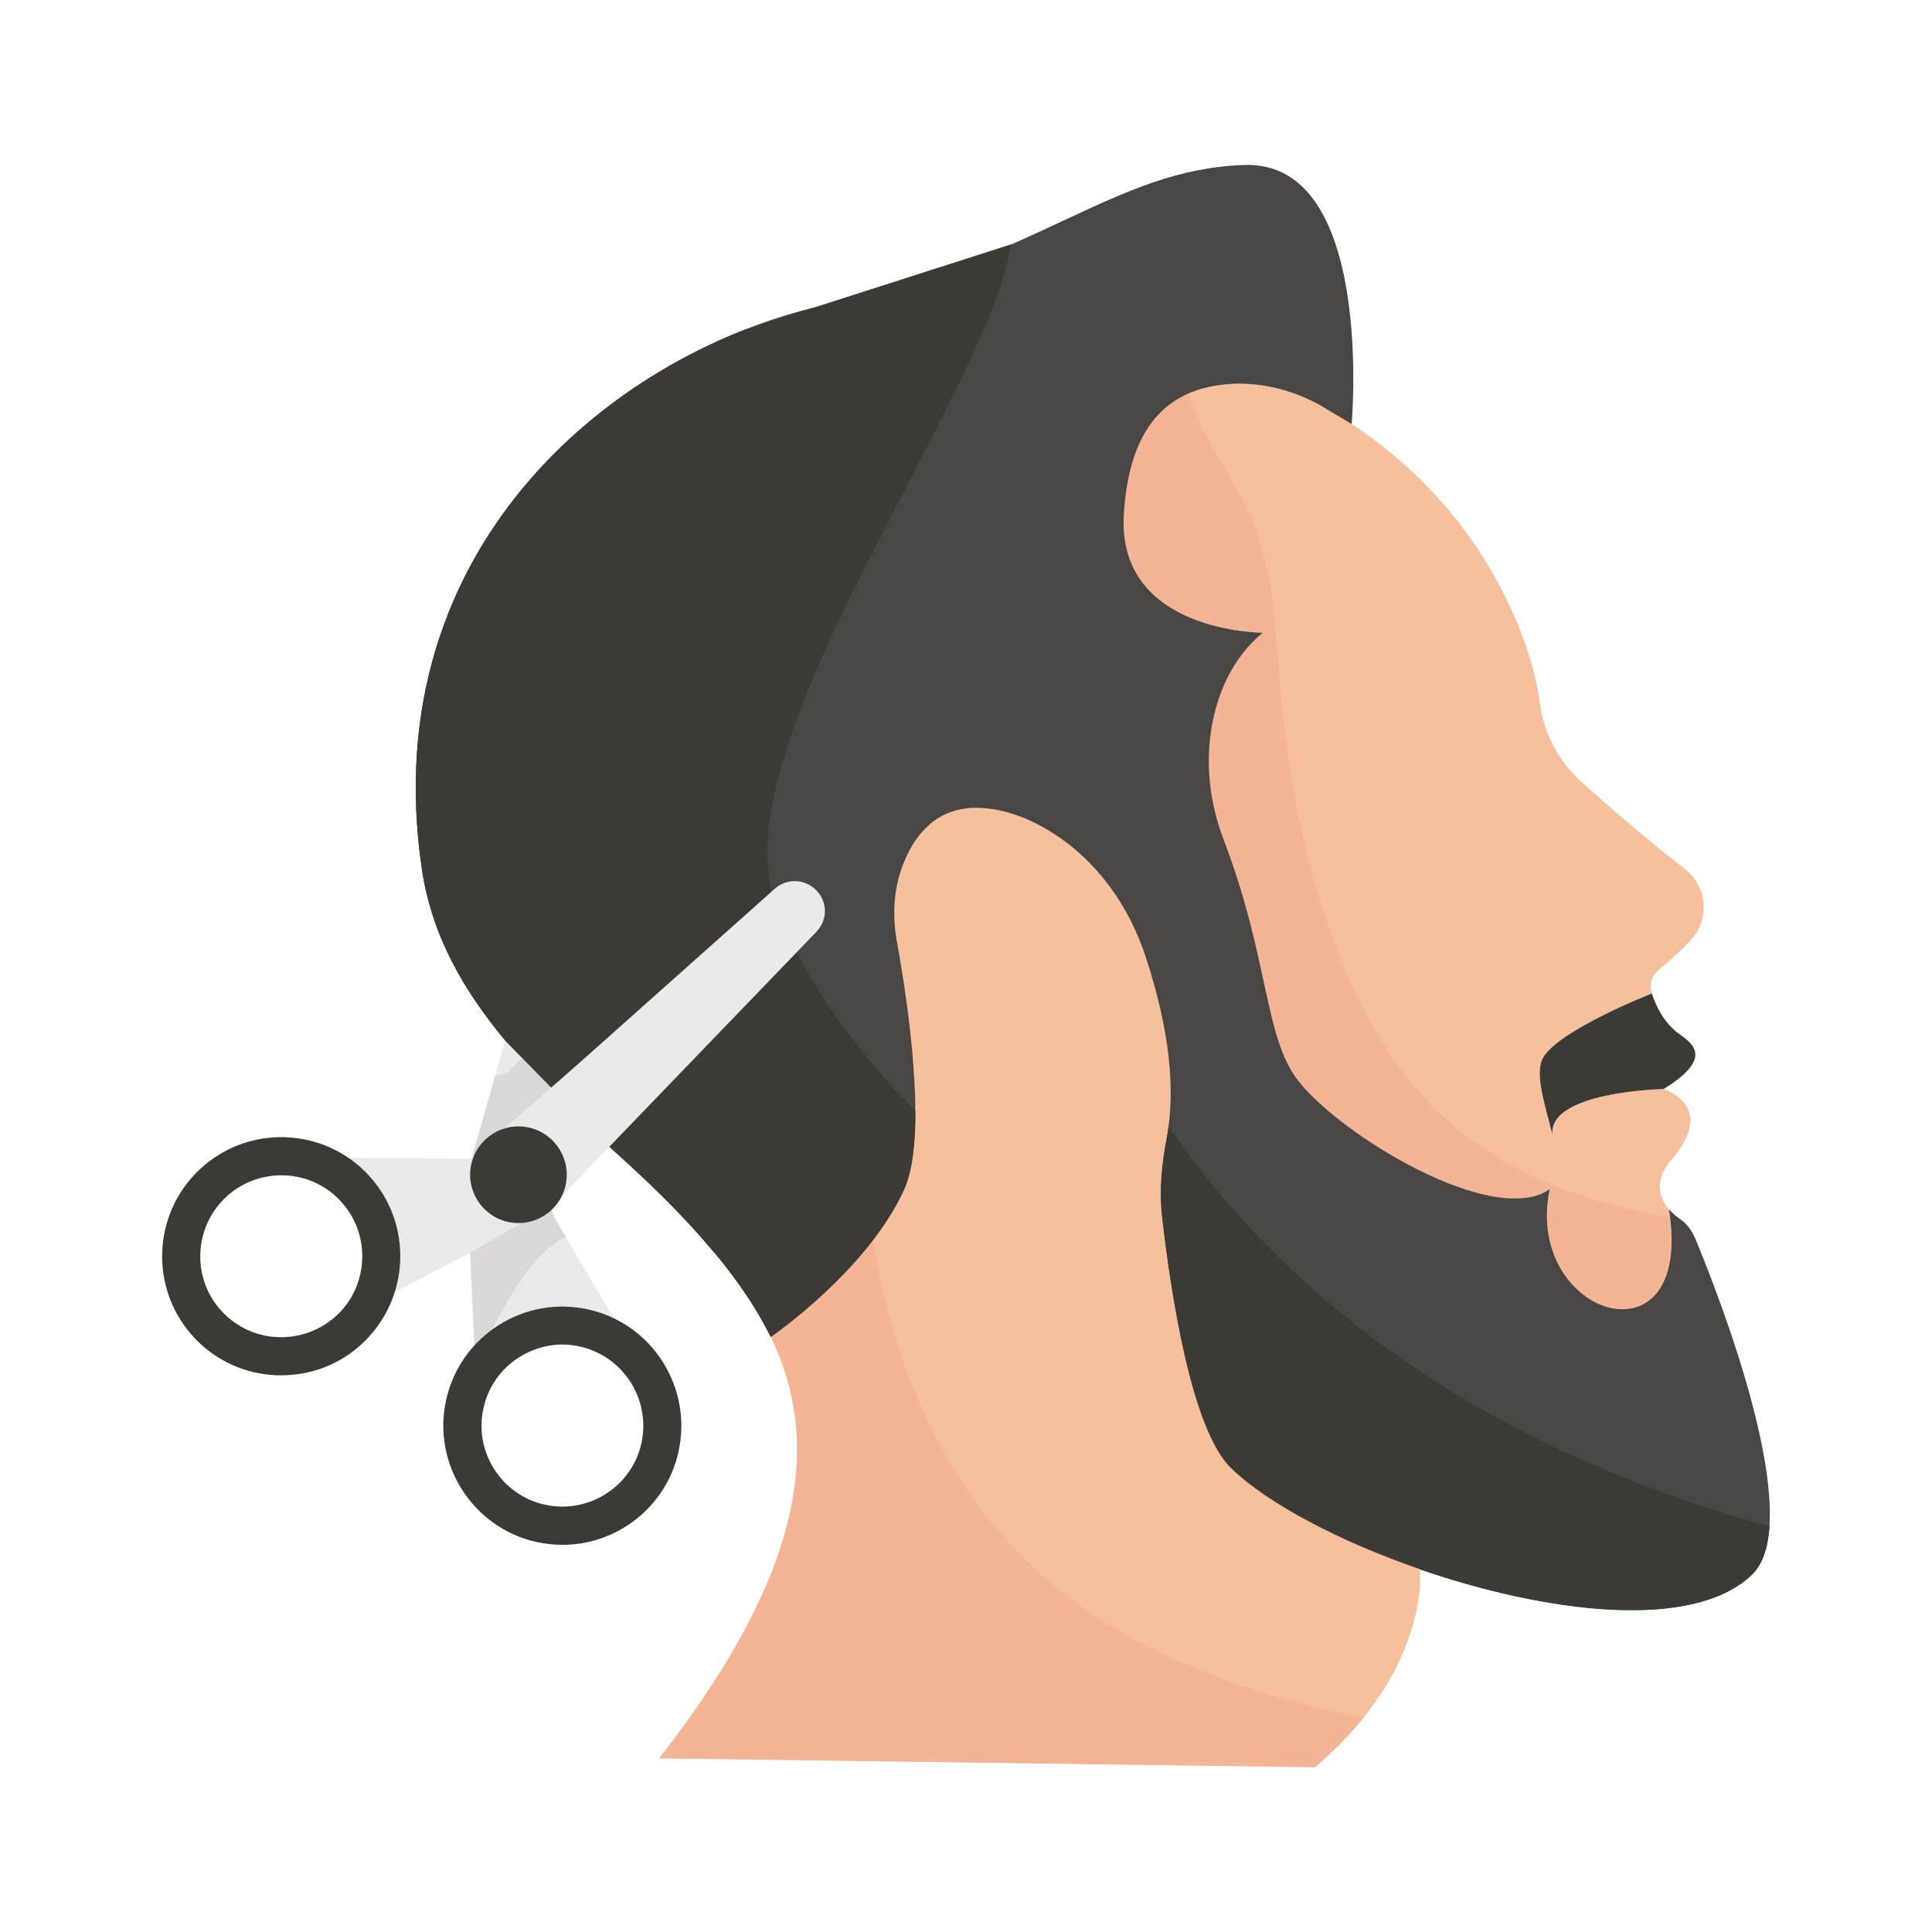 <svg xmlns="http://www.w3.org/2000/svg" id="Layer_1" height="512" viewBox="0 0 76 76" width="512"><g><path d="m25.22 53.67h-.01c-.53-.7-1.31-1.21-2.23-1.42-1.72-.39-3.43.42-4.26 1.87h-.01l-.22-4.84-.11-2.41c-.02-.38.02-.78.13-1.15l.06-.21.41-1.43 3.57-12.62c.17-.6.79-.96 1.39-.82.63.14 1.03.75.91 1.39l-1.99 9.72-.01.01-.64 3.13-.33 1.62-.16.79c-.01.03-.01.07-.01.1-.02.2.02.39.12.55z" fill="#eaeaea"></path><path d="m23.39 39.16-.53 2.59-.01.01-.41 1.99c-1.32.71-2.65 1.43-3.97 2.16.02-.07.02-.13.04-.19l.06-.21.41-1.43.5-1.77c.2.01.41-.06.6-.24 1.04-1.04 2.22-1.93 3.31-2.91z" fill="#dbd7d9"></path><path d="m18.69 53.57c.21-.38.41-.76.6-1.14.67-1.28 1.4-2.66 2.57-3.56.13-.1.27-.16.41-.19l-.43-.73c-.1-.16-.14-.35-.12-.55 0-.03 0-.07.01-.1l.16-.79.33-1.62.09-.45c-.49.41-.93.89-1.33 1.36-.47.55-.89 1.13-1.36 1.68-.23.28-.48.55-.75.8-.13.12-.27.22-.4.34l.03.66z" fill="#dbd7d9"></path><g><path d="m51.72 69.52-25.79-.35c5.92-7.58 6.31-12.58 4.39-16.58 0 0 3.8-2.6 5.25-5.81.95-2.12.12-7.51-.29-9.76-.19-1.06-.12-2.16.3-3.15.44-1.06 1.29-2.12 2.88-2.09 1.06.02 2.06.43 2.92.97 1.78 1.12 3.04 2.9 3.69 4.9.95 2.9 1.17 5.22.83 7.08-.2 1.03-.31 2.08-.19 3.13.33 2.9 1.14 8.38 2.72 9.9 1.45 1.4 4.29 2.89 7.43 3.97v.01c.02.24.29 4.02-4.14 7.78z" fill="#f6c09c"></path><path d="m43.66 63.93c-5.59-3.38-8.32-9.04-9.32-15.15-1.7 2.22-4.01 3.8-4.01 3.8 1.92 4 1.53 9-4.39 16.58l25.79.35c.77-.65 1.39-1.31 1.9-1.94-3.52-.68-6.93-1.8-9.97-3.64z" fill="#f4b596"></path><path d="m65.28 38.12c-.3.23-.43.61-.3.96 0 0-3.7 1.45-4.29 2.55-.33.62.1 1.87.38 3.01-.18-1.71 4.37-1.8 4.37-1.8s2.17.66.28 2.81c-.34.39-.73 1.17-.07 1.92 1.02 6.33-5.73 4.24-4.69-.79-2.22 1.54-8.27-2.15-9.91-4.29-1.32-1.72-1.13-4.78-2.91-9.45-.56-1.46-.74-3.05-.45-4.58.24-1.24.79-2.57 1.98-3.57 0 0-5.74 0-5.46-4.66.21-3.49 1.75-4.86 3.91-5.1 1.31-.15 2.65.17 3.81.81 3.58 1.95 6.46 5.12 7.95 9.07.33.87.58 1.78.7 2.69.16 1.2.77 2.3 1.68 3.11 1.13 1.01 2.67 2.34 3.98 3.34.91.7 1.05 1.98.27 2.83-.35.37-.76.77-1.23 1.14z" fill="#f6c09c"></path><path d="m60.96 46.78c-2.22 1.54-8.27-2.15-9.91-4.29-1.32-1.72-1.13-4.78-2.91-9.45-.56-1.46-.74-3.05-.45-4.58.24-1.24.79-2.57 1.98-3.57 0 0-5.74 0-5.46-4.66.16-2.7 1.13-4.12 2.55-4.74.42 1.4 1.27 2.64 1.99 3.92 1.08 1.89 1.32 3.91 1.48 6.05.27 3.6.74 7.12 1.89 10.55 1.08 3.25 2.65 6.41 5.4 8.55 2.38 1.85 5.22 2.86 8.16 3.31.74 5.94-5.74 3.85-4.72-1.09z" fill="#f4b596"></path><path d="m65.44 42.84s-4.55.09-4.37 1.8c-.28-1.14-.71-2.39-.38-3.01.59-1.1 4.29-2.55 4.29-2.55.15.47.45 1.1.99 1.53.45.35 1.61.92-.53 2.23z" fill="#3d3935"></path><path d="m68.92 61.94c-2.3 2.24-8.07 1.52-13.06-.2v-.01c-3.14-1.08-5.98-2.57-7.43-3.97-1.58-1.52-2.39-7-2.72-9.9-.12-1.05-.01-2.1.19-3.13.34-1.86.12-4.18-.83-7.08-.65-2-1.91-3.78-3.69-4.9-.86-.54-1.86-.95-2.92-.97-1.59-.03-2.44 1.03-2.88 2.09-.42.99-.49 2.09-.3 3.15.41 2.25 1.24 7.64.29 9.76-1.45 3.21-5.25 5.81-5.25 5.81-.09-.17-.18-.34-.27-.51-.46-.84-1.02-1.65-1.65-2.44-.15-.19-.3-.37-.47-.56-1.15-1.37-2.52-2.68-3.96-3.97l-4.1-4.18c-1.62-1.95-2.88-4.11-3.27-6.71-1.92-12.86 7.77-20.5 16.02-22.26 8.25-1.77 11.2-5.31 16.34-5.47s4.21 10.19 4.21 10.19l-1.24-.74c-1.16-.64-2.5-.96-3.81-.81-2.16.24-3.7 1.61-3.91 5.1-.28 4.66 5.46 4.66 5.46 4.66-1.19 1-1.74 2.33-1.98 3.57-.29 1.53-.11 3.12.45 4.58 1.78 4.67 1.59 7.73 2.91 9.45 1.64 2.14 7.69 5.83 9.91 4.29-1.04 5.03 5.71 7.12 4.69.79.11.12.25.25.42.37.28.19.49.47.62.79.96 2.31 4.39 11.09 2.23 13.21z" fill="#494643"></path><g fill="#3d3935"><path d="m48.14 47.15c-.78-.91-1.49-1.86-2.17-2.84-.02.14-.03.28-.06.41-.2 1.03-.31 2.08-.19 3.13.33 2.9 1.14 8.38 2.72 9.9 1.45 1.4 4.29 2.89 7.43 3.97v.01c4.99 1.72 10.76 2.44 13.06.2.42-.41.62-1.07.68-1.88-8.19-2.28-15.78-6.26-21.47-12.9z"></path><path d="m30.54 35.68c-2.42-6.16 8.18-19.87 9.24-26.07l-10.54 3.38c-7.27 2.88-14.3 10.1-12.64 21.23.39 2.6 1.65 4.76 3.27 6.71l4.1 4.18c1.44 1.29 2.81 2.6 3.96 3.97.17.19.32.37.47.56.63.79 1.19 1.6 1.65 2.44.09.17.18.34.27.51 0 0 3.8-2.6 5.25-5.81.33-.73.44-1.84.44-3.08-2.32-2.34-4.28-4.99-5.47-8.02z"></path></g></g><g><path d="m32.45 35.84c0 .29-.12.59-.34.82l-10.27 10.66c0 .01-.05.04-.13.08-.63.38-3.22 1.88-3.22 1.88l-4.01 2.1c.82-1.45.66-3.34-.54-4.63-.64-.7-1.48-1.11-2.35-1.22l6.9.05.08-.07 4.28-3.75.01-.01 7.62-6.79c.48-.43 1.21-.39 1.65.08.21.23.32.51.32.8z" fill="#eaeaea"></path></g><ellipse cx="20.38" cy="46.21" fill="#3d3935" rx="1.9" ry="1.9" transform="matrix(.228 -.974 .974 .228 -29.261 55.525)"></ellipse><g><g><path d="m22.13 60.77c-.34 0-.68-.04-1.02-.11-2.52-.56-4.12-3.07-3.56-5.59.27-1.22 1-2.26 2.06-2.94 1.06-.67 2.31-.89 3.53-.62 2.52.56 4.11 3.07 3.55 5.6-.48 2.17-2.42 3.66-4.56 3.66zm-.7-1.58c1.71.38 3.42-.7 3.8-2.41.38-1.72-.7-3.42-2.41-3.81-.83-.19-1.68-.03-2.4.42-.72.46-1.22 1.17-1.4 2-.39 1.71.7 3.42 2.41 3.8z" fill="#3d3935"></path></g><g><path d="m11.07 54.1c-.06 0-.13 0-.19 0-1.25-.05-2.41-.58-3.26-1.5-1.75-1.9-1.64-4.86.26-6.62s4.87-1.64 6.62.25c1.76 1.9 1.64 4.87-.26 6.63-.87.81-1.99 1.24-3.17 1.24zm-2.35-2.52c.58.62 1.36.99 2.22 1.02.85.03 1.66-.27 2.29-.84 1.29-1.19 1.37-3.22.17-4.51-1.19-1.29-3.21-1.36-4.5-.17-1.29 1.2-1.37 3.21-.18 4.5z" fill="#3d3935"></path></g></g></g></svg>